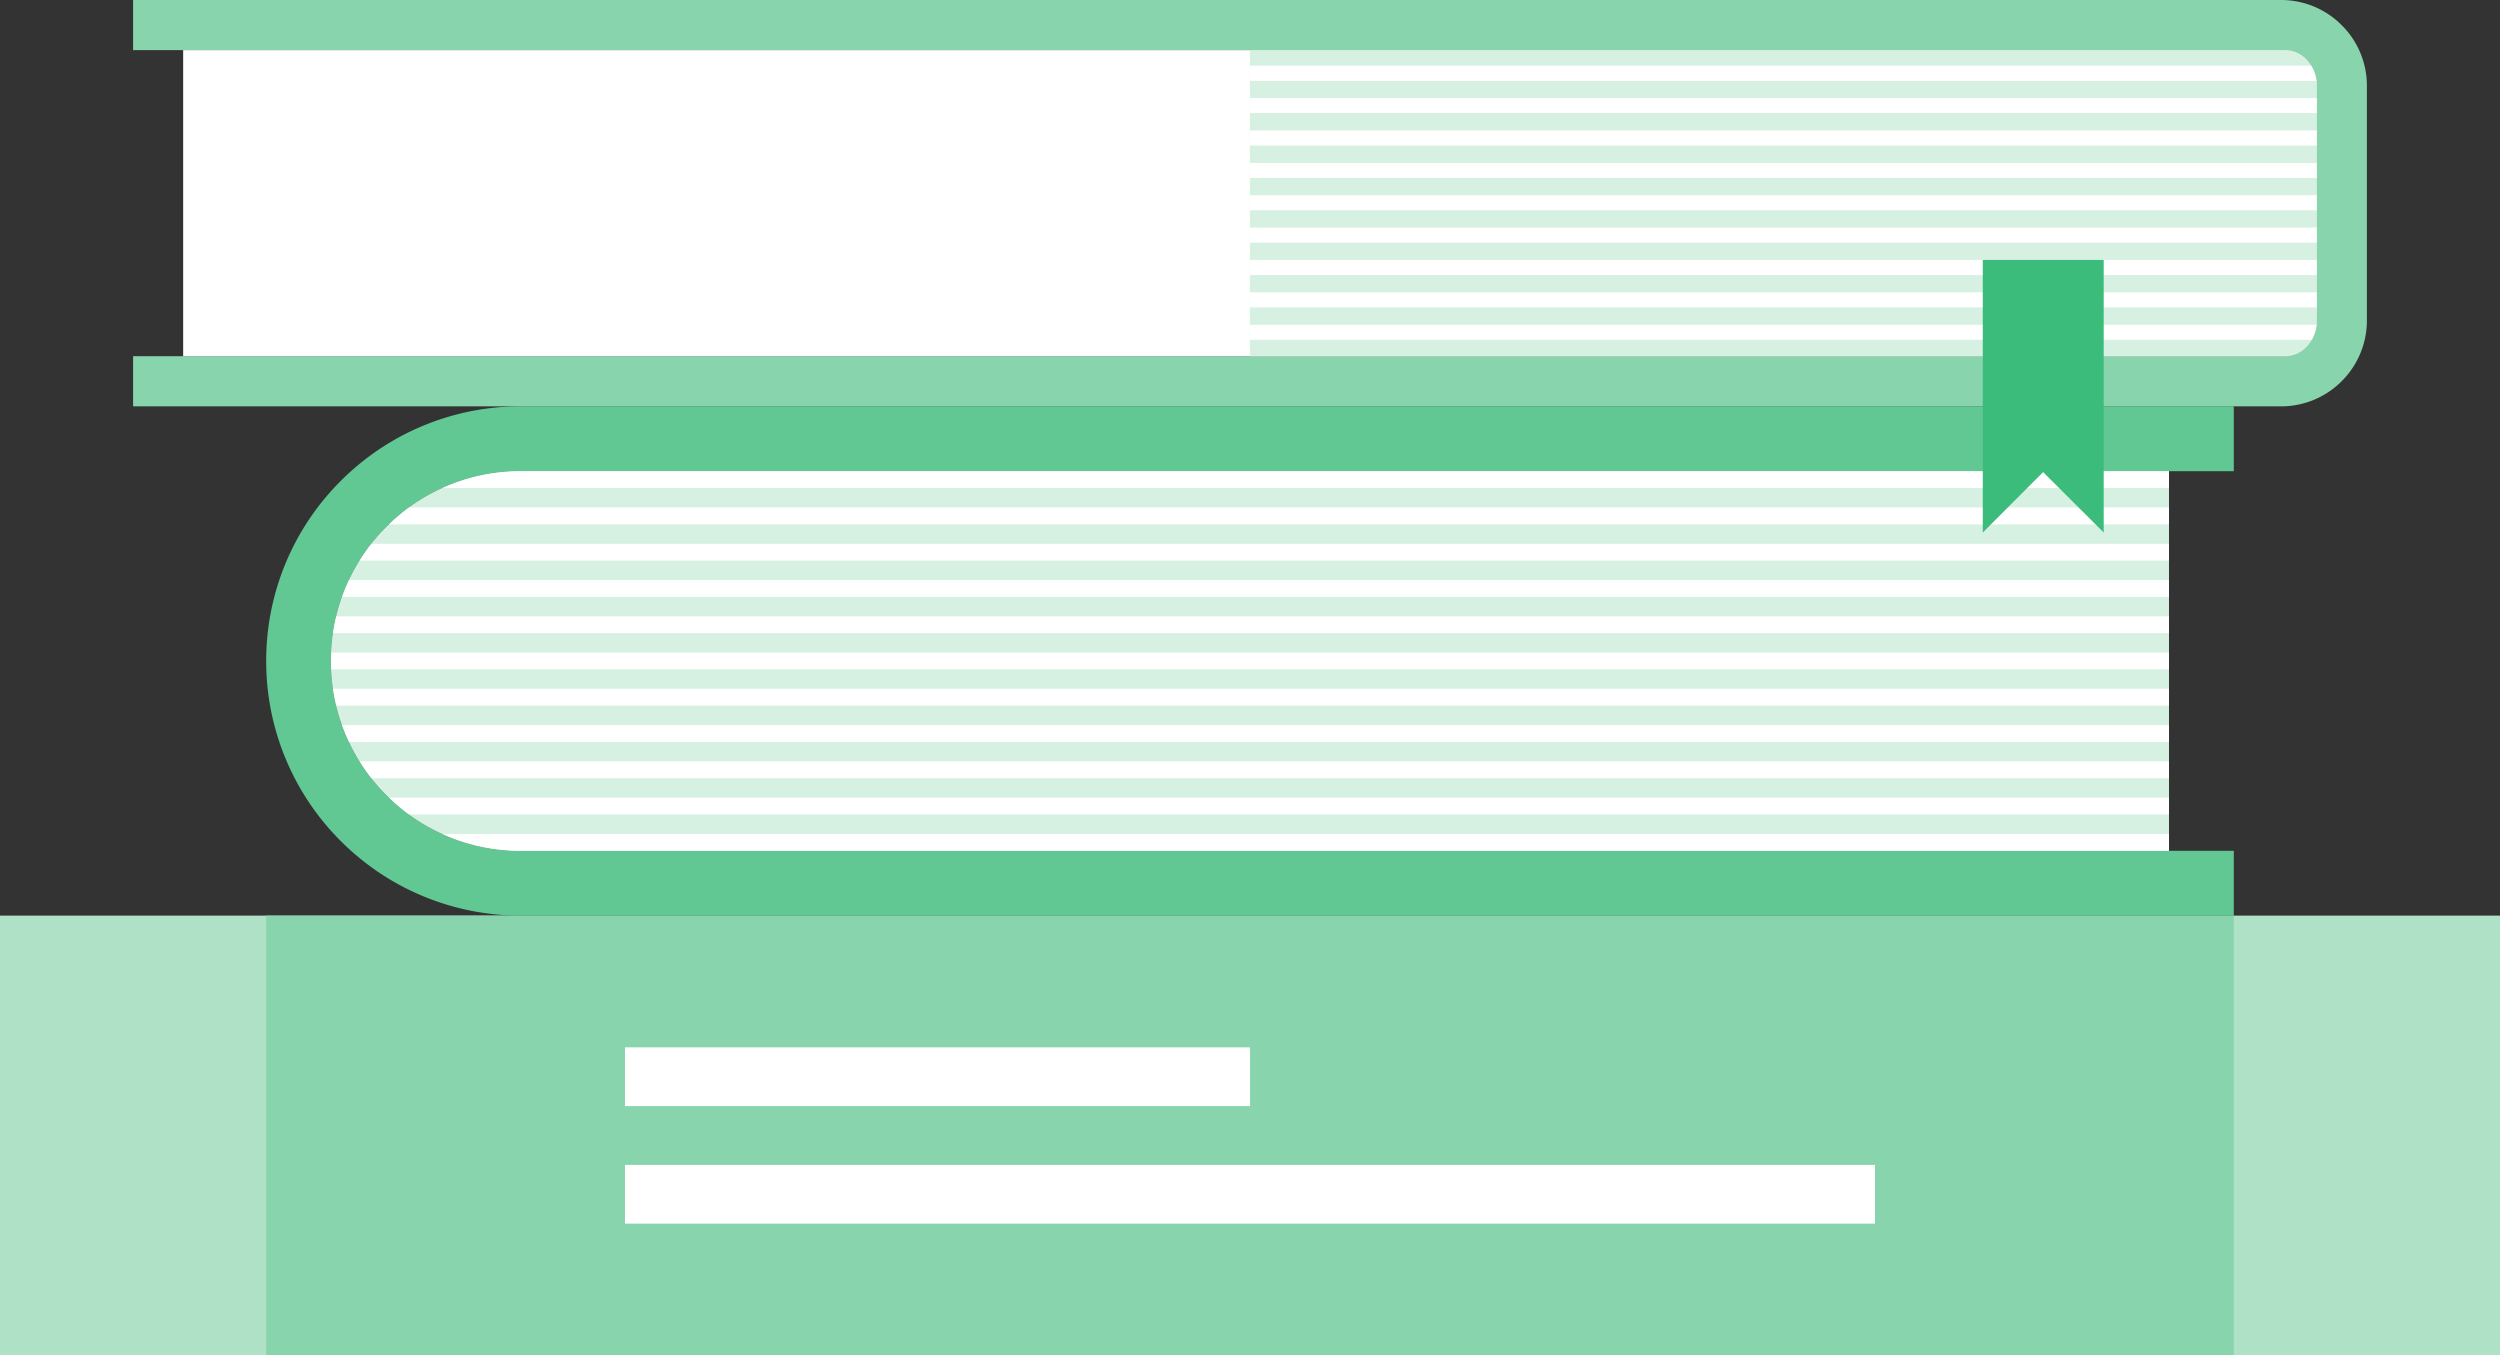 <svg xmlns="http://www.w3.org/2000/svg" xmlns:xlink="http://www.w3.org/1999/xlink" width="201.764" height="109.387" viewBox="0 0 201.764 109.387">
  <rect x="0" y="0" width="201.764" height="109.387" fill="#333333" stroke="none"/>
  <defs>
    <clipPath id="clip-path">
      <path id="Path_244" data-name="Path 244" d="M0,0H201.764V-109.387H0Z" fill="none"/>
    </clipPath>
    <clipPath id="clip-path-2">
      <path id="Path_256" data-name="Path 256" d="M42.035-71.356A15.21,15.21,0,0,0,31.2-66.876h0a15.212,15.212,0,0,0-4.486,10.828h0A15.232,15.232,0,0,0,31.2-45.208h0a15.245,15.245,0,0,0,10.834,4.486H175.049V-71.356Z" fill="none"/>
    </clipPath>
    <clipPath id="clip-path-4">
      <path id="Path_271" data-name="Path 271" d="M100.879-105.34v24.7h83.527a2.431,2.431,0,0,0,1.817-.836h0a3.089,3.089,0,0,0,.757-2.039h0v-18.945a3.079,3.079,0,0,0-.757-2.039h0a2.392,2.392,0,0,0-1.817-.842H100.879Z" fill="none"/>
    </clipPath>
  </defs>
  <g id="Icon_CasoEstudo_Hover" transform="translate(0 0)">
    <path id="Path_237" data-name="Path 237" d="M0,0H201.764V-35.492H0Z" transform="translate(0 109.387)" fill="#afe1c6"/>
    <path id="Path_238" data-name="Path 238" d="M21.485,0H180.279V-35.492H21.485Z" transform="translate(0 109.387)" fill="#88d4ac"/>
    <path id="Path_239" data-name="Path 239" d="M151.324-10.632H50.439v-4.742H151.324Z" transform="translate(0 109.387)" fill="#fff"/>
    <path id="Path_240" data-name="Path 240" d="M100.885-20.117H50.44v-4.742h50.445Z" transform="translate(0 109.387)" fill="#fff"/>
    <g id="Group_34" data-name="Group 34" transform="translate(0 109.387)" clip-path="url(#clip-path)">
      <g id="Group_31" data-name="Group 31" transform="translate(42.034 -40.723)">
        <path id="Path_241" data-name="Path 241" d="M0,0A15.243,15.243,0,0,1-10.833-4.485a15.229,15.229,0,0,1-4.486-10.84,15.208,15.208,0,0,1,4.486-10.828A15.21,15.21,0,0,1,0-30.633H138.245V-35.87H0a20.465,20.465,0,0,0-14.532,6.018A20.464,20.464,0,0,0-20.55-15.325,20.481,20.481,0,0,0-14.532-.787,20.49,20.49,0,0,0,0,5.231H138.245V0Z" fill="#61c893"/>
      </g>
      <g id="Group_32" data-name="Group 32" transform="translate(42.034 -40.723)">
        <path id="Path_242" data-name="Path 242" d="M0,0A15.243,15.243,0,0,1-10.833-4.485a15.229,15.229,0,0,1-4.486-10.84,15.208,15.208,0,0,1,4.486-10.828A15.21,15.21,0,0,1,0-30.633H133.015V0Z" fill="#ccccc9"/>
      </g>
      <g id="Group_33" data-name="Group 33" transform="translate(42.034 -40.723)">
        <path id="Path_243" data-name="Path 243" d="M0,0A15.243,15.243,0,0,1-10.833-4.485a15.229,15.229,0,0,1-4.486-10.84,15.208,15.208,0,0,1,4.486-10.828A15.21,15.21,0,0,1,0-30.633H133.015V0Z" fill="#d6f0e2"/>
      </g>
    </g>
    <g id="Group_35" data-name="Group 35" transform="translate(0 109.387)" clip-path="url(#clip-path-2)">
      <path id="Path_245" data-name="Path 245" d="M175.049-71.355H26.715V-70H175.049Z" fill="#fff"/>
      <path id="Path_246" data-name="Path 246" d="M175.049-68.432H26.715v1.367H175.049Z" fill="#fff"/>
      <path id="Path_247" data-name="Path 247" d="M175.049-65.5H26.715v1.354H175.049Z" fill="#fff"/>
      <path id="Path_248" data-name="Path 248" d="M175.049-62.572H26.715v1.354H175.049Z" fill="#fff"/>
      <path id="Path_249" data-name="Path 249" d="M175.049-59.649H26.715v1.361H175.049Z" fill="#fff"/>
      <path id="Path_250" data-name="Path 250" d="M175.049-56.726H26.715v1.361H175.049Z" fill="#fff"/>
      <path id="Path_251" data-name="Path 251" d="M175.049-53.8H26.715v1.367H175.049Z" fill="#fff"/>
      <path id="Path_252" data-name="Path 252" d="M175.049-50.872H26.715v1.367H175.049Z" fill="#fff"/>
      <path id="Path_253" data-name="Path 253" d="M175.049-47.942H26.715v1.367H175.049Z" fill="#fff"/>
      <path id="Path_254" data-name="Path 254" d="M175.049-45.013H26.715v1.36H175.049Z" fill="#fff"/>
      <path id="Path_255" data-name="Path 255" d="M175.049-42.083H26.715v1.36H175.049Z" fill="#fff"/>
    </g>
    <g id="Group_40" data-name="Group 40" transform="translate(0 109.387)" clip-path="url(#clip-path)">
      <g id="Group_36" data-name="Group 36" transform="translate(188.989 -107.354)">
        <path id="Path_257" data-name="Path 257" d="M0,0A6.874,6.874,0,0,0-4.9-2.032H-178.247V2.015H-4.9a2.836,2.836,0,0,1,2.038.841A2.864,2.864,0,0,1-2.009,4.9V23.841a2.869,2.869,0,0,1-.854,2.038,2.878,2.878,0,0,1-2.038.837H-178.247v4.046H-4.9A6.892,6.892,0,0,0,0,28.729a6.9,6.9,0,0,0,2.032-4.888V4.9A6.874,6.874,0,0,0,0,0" fill="#88d4ac"/>
      </g>
      <g id="Group_37" data-name="Group 37" transform="translate(14.782 -80.639)">
        <path id="Path_258" data-name="Path 258" d="M0,0V-24.7H169.306a2.833,2.833,0,0,1,2.038.842,2.86,2.86,0,0,1,.854,2.039V-2.875a2.869,2.869,0,0,1-.854,2.038A2.878,2.878,0,0,1,169.306,0Z" fill="#fff"/>
      </g>
      <g id="Group_38" data-name="Group 38" transform="translate(184.405 -105.34)">
        <path id="Path_259" data-name="Path 259" d="M0,0H-83.526V24.7H0a2.43,2.43,0,0,0,1.818-.837,3.086,3.086,0,0,0,.757-2.038V2.881A3.078,3.078,0,0,0,1.818.842,2.394,2.394,0,0,0,0,0" fill="#ccccc9"/>
      </g>
      <g id="Group_39" data-name="Group 39" transform="translate(184.405 -105.34)">
        <path id="Path_260" data-name="Path 260" d="M0,0H-83.526V24.7H0a2.43,2.43,0,0,0,1.818-.837,3.086,3.086,0,0,0,.757-2.038V2.881A3.078,3.078,0,0,0,1.818.842,2.394,2.394,0,0,0,0,0" fill="#d6f0e2"/>
      </g>
    </g>
    <g id="Group_41" data-name="Group 41" transform="translate(0 109.387)" clip-path="url(#clip-path-4)">
      <path id="Path_262" data-name="Path 262" d="M190.569-104.089H99.627v1.227h90.942Z" fill="#fff"/>
      <path id="Path_263" data-name="Path 263" d="M190.569-101.471H99.627v1.209h90.942Z" fill="#fff"/>
      <path id="Path_264" data-name="Path 264" d="M190.569-98.858H99.627v1.215h90.942Z" fill="#fff"/>
      <path id="Path_265" data-name="Path 265" d="M190.569-96.24H99.627v1.215h90.942Z" fill="#fff"/>
      <path id="Path_266" data-name="Path 266" d="M190.569-93.634H99.627v1.215h90.942Z" fill="#fff"/>
      <path id="Path_267" data-name="Path 267" d="M190.569-91.021H99.627V-89.8h90.942Z" fill="#fff"/>
      <path id="Path_268" data-name="Path 268" d="M190.569-88.409H99.627v1.221h90.942Z" fill="#fff"/>
      <path id="Path_269" data-name="Path 269" d="M190.569-85.8H99.627v1.221h90.942Z" fill="#fff"/>
      <path id="Path_270" data-name="Path 270" d="M190.569-83.178H99.627v1.214h90.942Z" fill="#fff"/>
    </g>
    <g id="Group_42" data-name="Group 42" transform="translate(169.781 20.978)">
      <path id="Path_272" data-name="Path 272" d="M0,0H-9.76V22l4.871-4.877L0,22Z" fill="#3bbc7b"/>
    </g>
  </g>
</svg>
